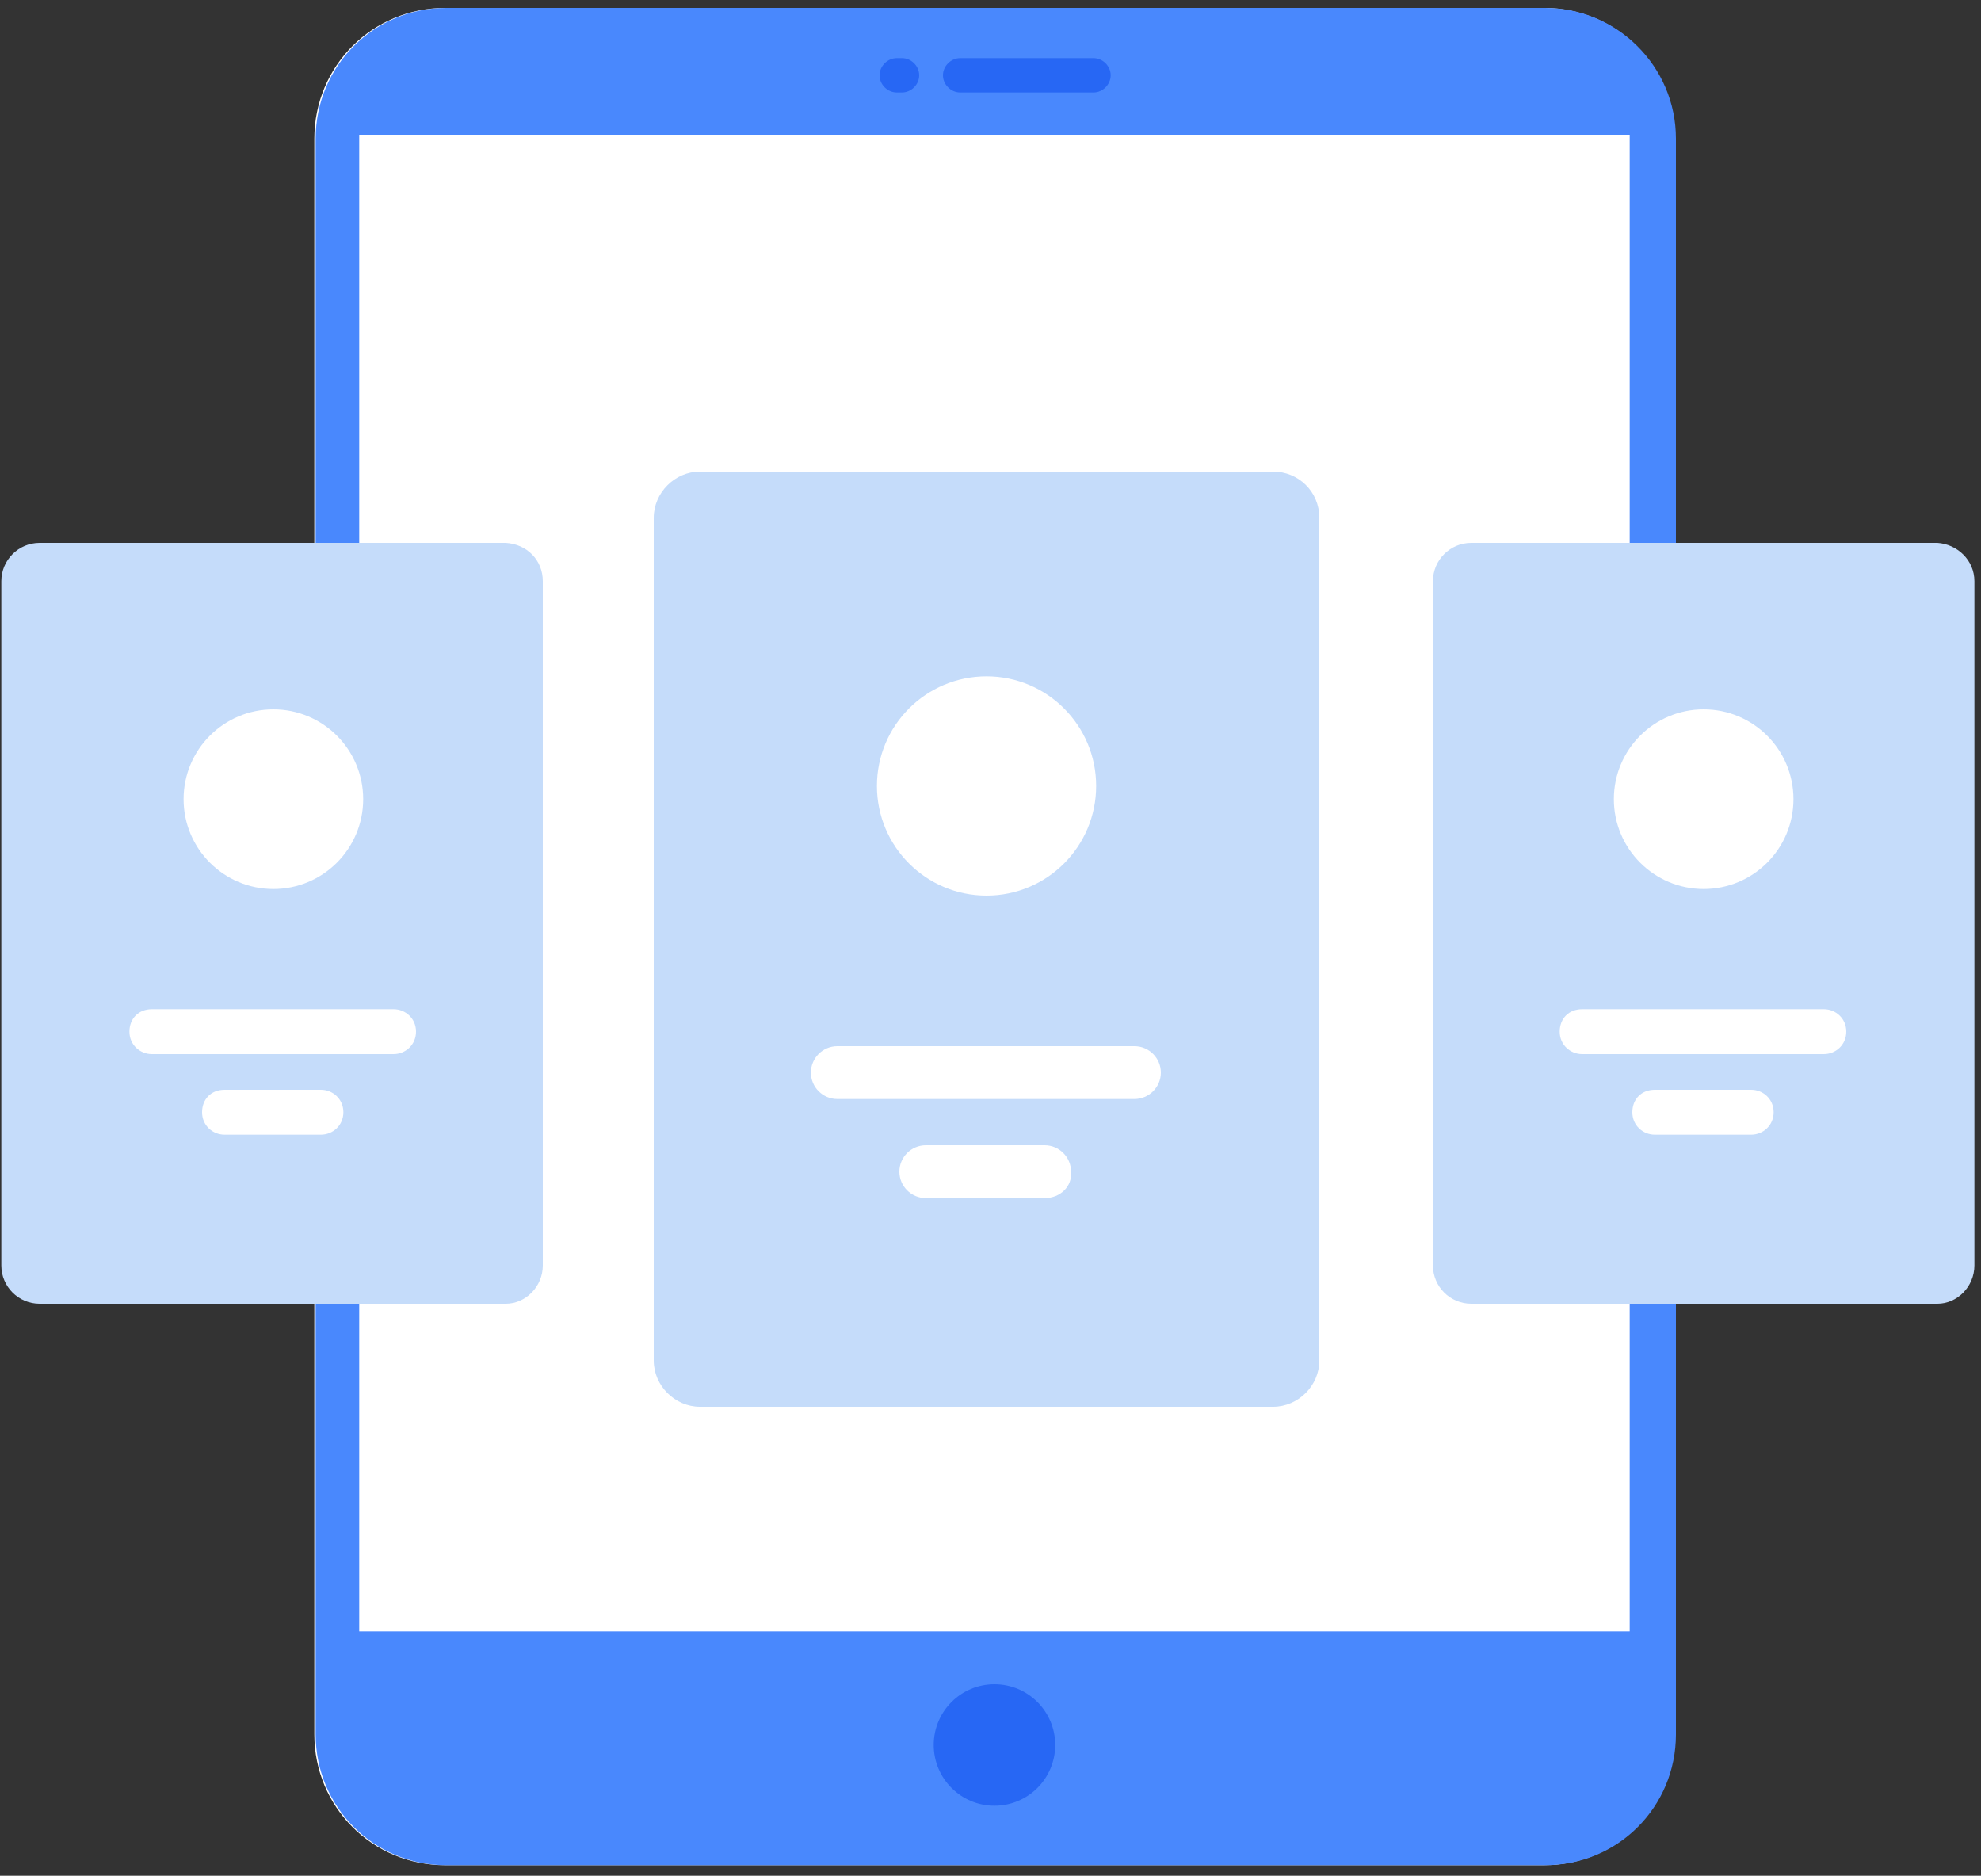 <?xml version="1.0" encoding="UTF-8"?>
<svg width="150px" height="142px" viewBox="0 0 150 142" version="1.1" xmlns="http://www.w3.org/2000/svg" xmlns:xlink="http://www.w3.org/1999/xlink">
    <rect x="0" y="0" width="150" height="142" fill="#333333" stroke="none"/>
    <!-- Generator: Sketch 51.2 (57519) - http://www.bohemiancoding.com/sketch -->
    <title>Mobile_UI</title>
    <desc>Created with Sketch.</desc>
    <defs></defs>
    <g id="Page-1" stroke="none" stroke-width="1" fill="none" fill-rule="evenodd">
        <g id="Mobile_UI" fill-rule="nonzero">
            <g id="Group" transform="translate(23, 0)">
                <path d="M93.9,141.2 L10.7,141.2 C5.2,141.2 0.8,136.8 0.8,131.3 L0.8,10.5 C0.8,5 5.2,0.6 10.7,0.6 L93.9,0.6 C99.4,0.6 103.8,5 103.8,10.5 L103.8,131.3 C103.9,136.8 99.4,141.2 93.9,141.2 Z" id="Shape" fill="#FFFFFF"></path>
                <path d="M103.9,10.5 L103.9,131.3 C103.9,136.8 99.5,141.2 94,141.2 L10.8,141.2 C5.3,141.2 0.9,136.8 0.9,131.3 L0.9,10.5 C0.9,5 5.3,0.6 10.8,0.6 L94,0.6 C99.4,0.6 103.9,5 103.9,10.5 Z" id="Shape" fill="#4988FD"></path>
                <circle id="Oval" fill="#2767F4" cx="52.3" cy="132.1" r="4.6"></circle>
                <g transform="translate(43, 4)" fill="#2767F4" id="Shape">
                    <path d="M16.8,3 L6.7,3 C6,3 5.4,2.4 5.4,1.7 C5.4,1 6,0.4 6.7,0.4 L16.8,0.4 C17.5,0.4 18.1,1 18.1,1.7 C18.1,2.4 17.5,3 16.8,3 Z"></path>
                    <path d="M2.3,3 L1.9,3 C1.2,3 0.6,2.4 0.6,1.7 C0.6,1 1.2,0.4 1.9,0.4 L2.3,0.4 C3,0.4 3.6,1 3.6,1.7 C3.6,2.4 3,3 2.3,3 Z"></path>
                </g>
                <rect id="Rectangle-path" fill="#FFFFFF" x="4.2" y="10.2" width="96.2" height="113.3"></rect>
            </g>
            <g id="Group" transform="translate(49, 35)">
                <path d="M50.9,4.2 L50.9,68 C50.9,69.9 49.3,71.5 47.4,71.5 L4,71.5 C2.1,71.5 0.5,69.9 0.5,68 L0.5,4.2 C0.5,2.3 2.1,0.7 4,0.7 L47.4,0.7 C49.3,0.7 50.9,2.2 50.9,4.2 Z" id="Shape" fill="#C5DCFA"></path>
                <circle id="Oval" fill="#FFFFFF" cx="25.7" cy="24.5" r="8.3"></circle>
                <path d="M36.9,48.2 L14.4,48.2 C13.3,48.2 12.4,47.3 12.4,46.2 C12.4,45.1 13.3,44.2 14.4,44.2 L36.9,44.2 C38,44.2 38.9,45.1 38.9,46.2 C38.9,47.3 38,48.2 36.9,48.2 Z" id="Shape" fill="#FFFFFF"></path>
                <path d="M30.1,55.7 L21.1,55.7 C20,55.7 19.1,54.8 19.1,53.7 C19.1,52.6 20,51.7 21.1,51.7 L30.1,51.7 C31.2,51.7 32.1,52.6 32.1,53.7 C32.2,54.8 31.3,55.7 30.1,55.7 Z" id="Shape" fill="#FFFFFF"></path>
            </g>
            <g id="Group" transform="translate(0, 41)">
                <path d="M41.1,3 L41.1,54.8 C41.1,56.4 39.8,57.7 38.3,57.7 L3,57.7 C1.4,57.7 0.1,56.4 0.1,54.8 L0.1,3 C0.1,1.4 1.4,0.1 3,0.1 L38.3,0.1 C39.9,0.2 41.1,1.4 41.1,3 Z" id="Shape" fill="#C5DCFA"></path>
                <circle id="Oval" fill="#FFFFFF" cx="20.7" cy="19.5" r="6.8"></circle>
                <path d="M29.8,38.8 L11.5,38.8 C10.6,38.8 9.8,38.1 9.8,37.1 C9.8,36.1 10.5,35.4 11.5,35.4 L29.8,35.4 C30.7,35.4 31.5,36.1 31.5,37.1 C31.5,38.1 30.7,38.8 29.8,38.8 Z" id="Shape" fill="#FFFFFF"></path>
                <path d="M24.3,44.9 L17,44.9 C16.1,44.9 15.3,44.2 15.3,43.2 C15.3,42.2 16,41.5 17,41.5 L24.3,41.5 C25.2,41.5 26,42.2 26,43.2 C26,44.2 25.2,44.9 24.3,44.9 Z" id="Shape" fill="#FFFFFF"></path>
            </g>
            <g id="Group" transform="translate(108, 41)">
                <path d="M41.5,3 L41.5,54.8 C41.5,56.4 40.2,57.7 38.7,57.7 L3.4,57.7 C1.8,57.7 0.5,56.4 0.5,54.8 L0.5,3 C0.5,1.4 1.8,0.1 3.4,0.1 L38.7,0.1 C40.2,0.2 41.5,1.4 41.5,3 Z" id="Shape" fill="#C5DCFA"></path>
                <circle id="Oval" fill="#FFFFFF" cx="21" cy="19.5" r="6.8"></circle>
                <path d="M30.1,38.8 L11.8,38.8 C10.9,38.8 10.1,38.1 10.1,37.1 C10.1,36.1 10.8,35.4 11.8,35.4 L30.1,35.4 C31,35.4 31.8,36.1 31.8,37.1 C31.8,38.1 31,38.8 30.1,38.8 Z" id="Shape" fill="#FFFFFF"></path>
                <path d="M24.6,44.9 L17.3,44.9 C16.4,44.9 15.6,44.2 15.6,43.2 C15.6,42.2 16.3,41.5 17.3,41.5 L24.6,41.5 C25.5,41.5 26.3,42.2 26.3,43.2 C26.3,44.2 25.5,44.9 24.6,44.9 Z" id="Shape" fill="#FFFFFF"></path>
            </g>
        </g>
    </g>
</svg>